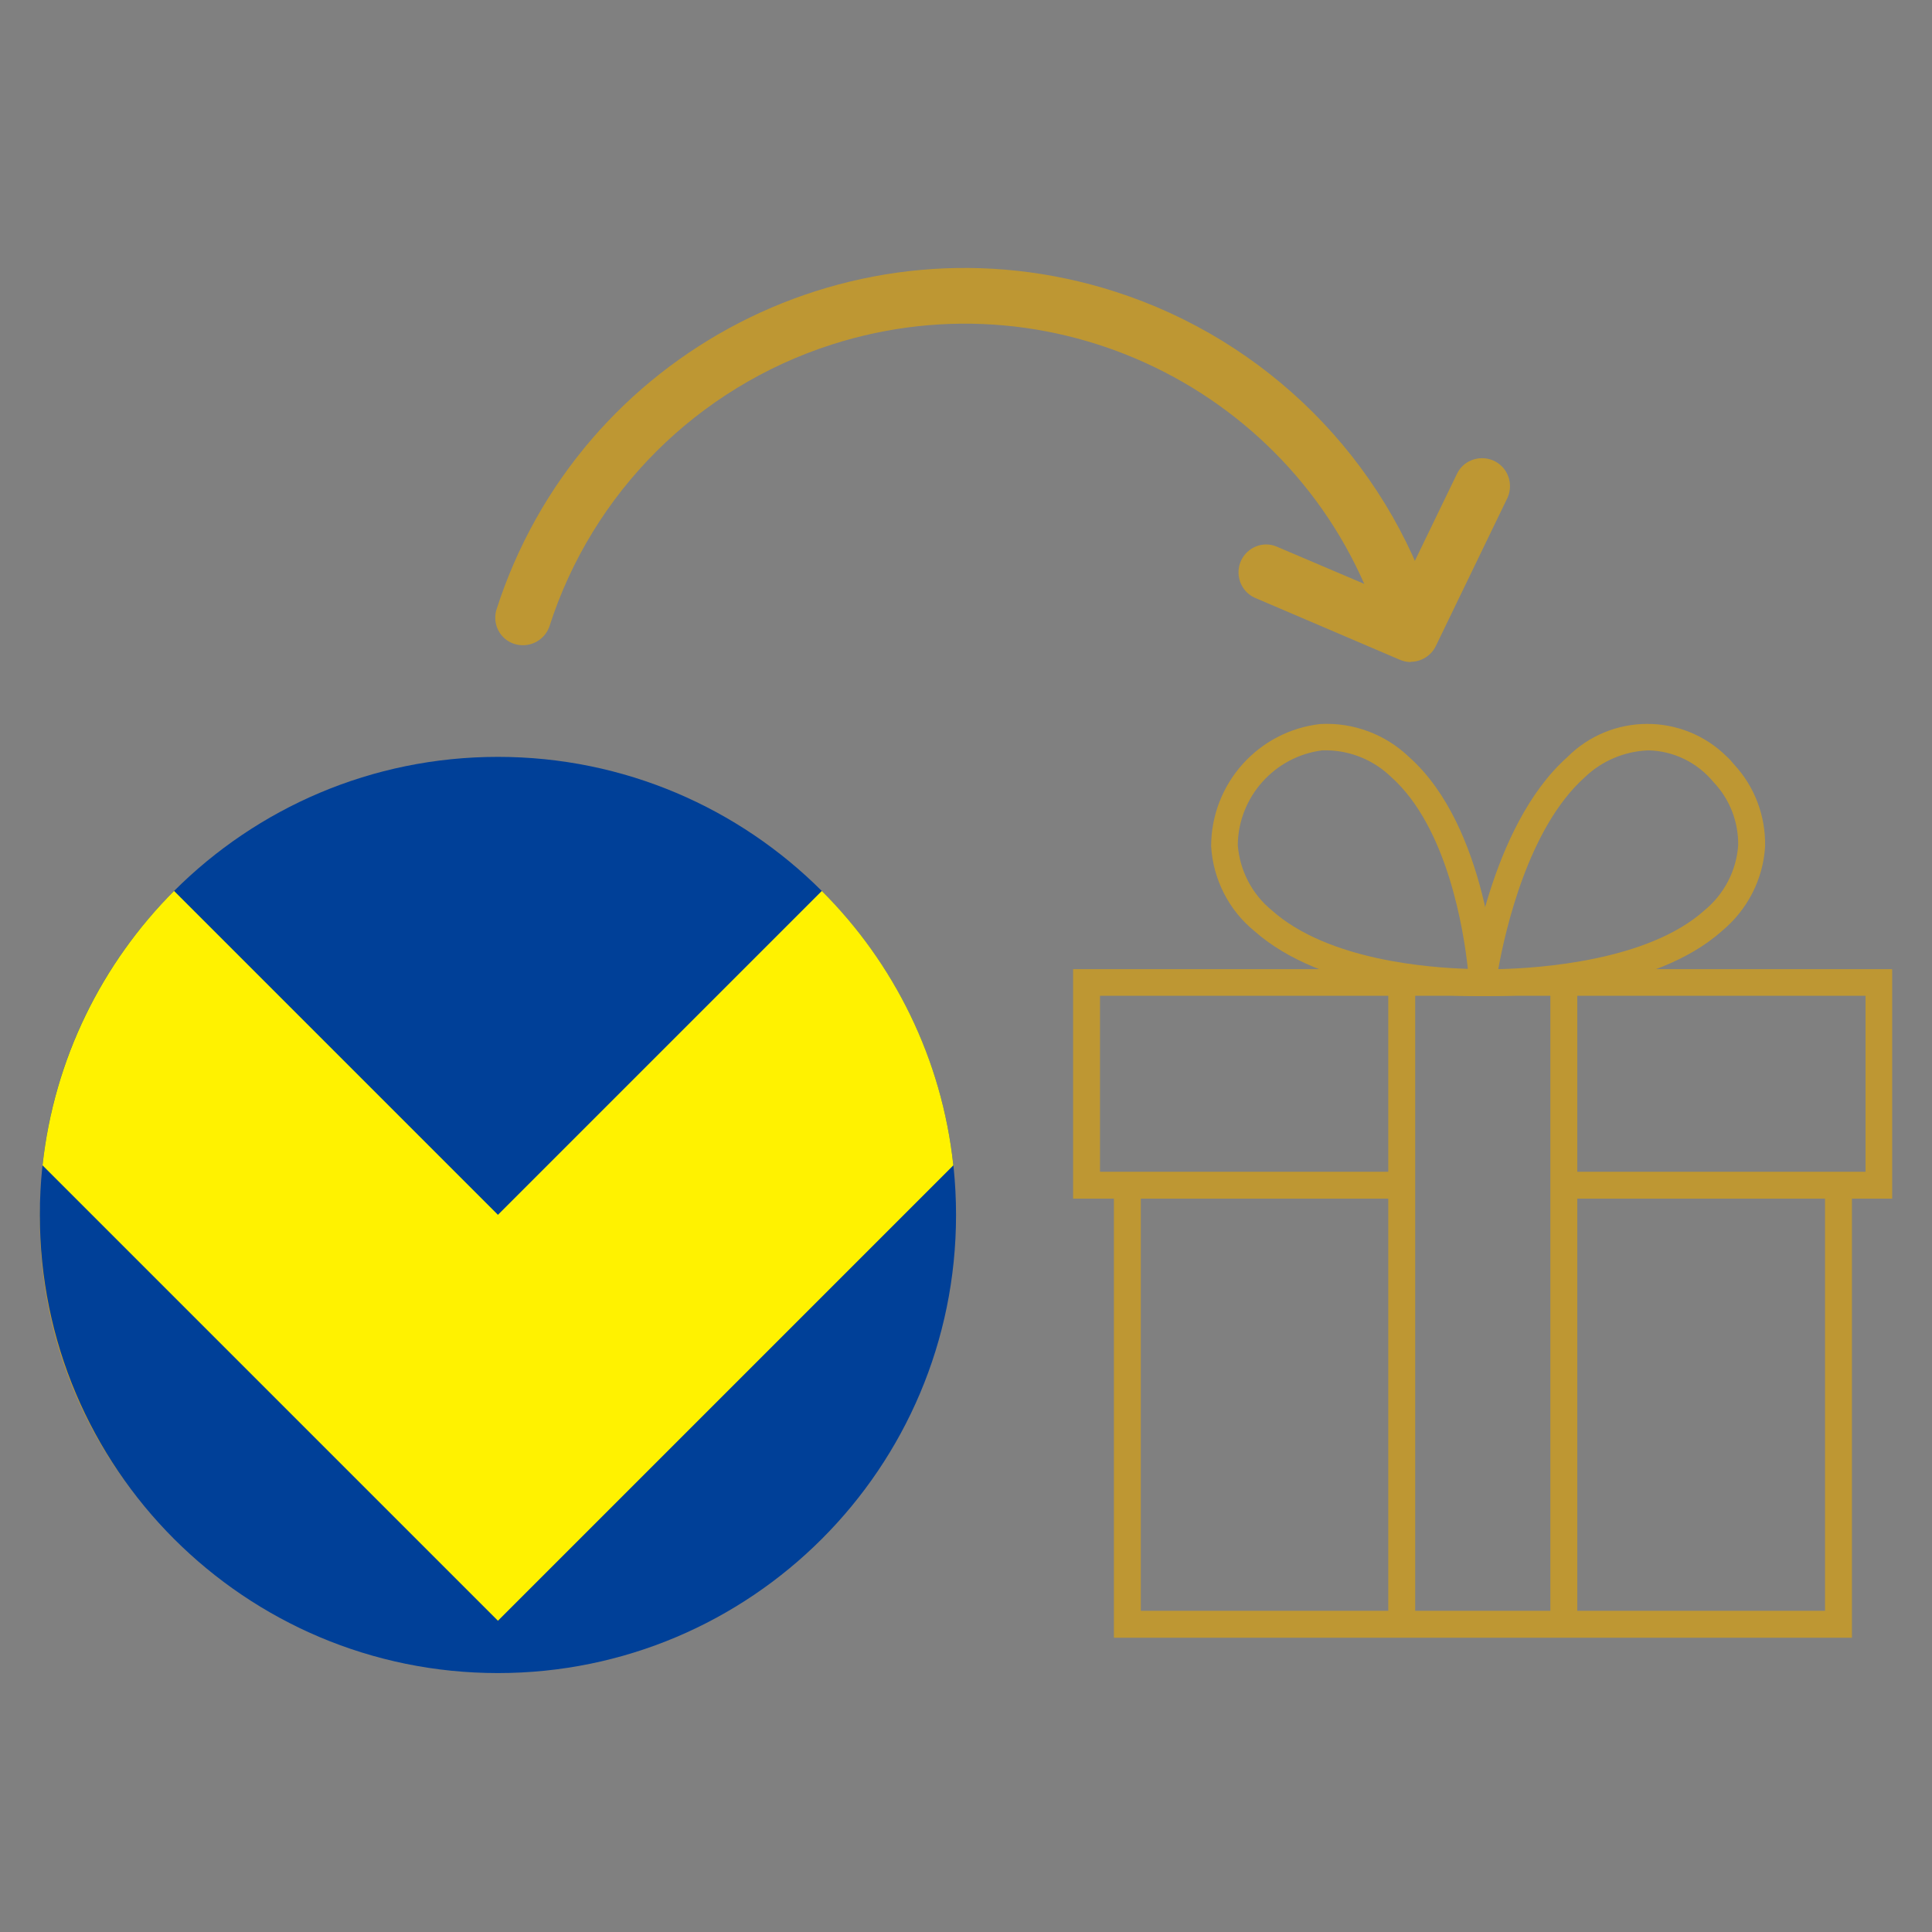 <svg width="97" height="97" viewBox="0 0 97 97" fill="none" xmlns="http://www.w3.org/2000/svg">
<rect x="0" y="0" width="97" height="97" fill="#808080" stroke="none"/>
<path d="M24.247 83.495C11.954 83.495 2 73.526 2 61.247C2 48.968 11.954 39 24.247 39C36.541 39 46.495 48.954 46.495 61.247C46.495 73.526 36.526 83.48 24.247 83.495ZM24.247 40.351C12.71 40.351 3.351 49.709 3.351 61.247C3.351 72.785 12.71 82.143 24.247 82.143C35.785 82.143 45.143 72.785 45.143 61.247C45.143 49.709 35.785 40.351 24.247 40.351Z" fill="#BE9733"/>
<path d="M74.075 50.01C72.462 50.01 66.417 49.792 62.973 46.74C61.694 45.694 60.909 44.154 60.808 42.497C60.808 39.344 63.176 36.699 66.3 36.35C67.957 36.263 69.57 36.874 70.761 38.022C74.67 41.509 75.106 48.993 75.121 49.298L75.15 49.981L74.467 50.01C74.467 50.01 74.293 50.01 74.075 50.01ZM66.678 37.673C66.591 37.673 66.489 37.673 66.388 37.673C63.99 37.978 62.174 40.012 62.145 42.425C62.246 43.703 62.856 44.895 63.859 45.709C66.693 48.237 71.822 48.586 73.697 48.644C73.493 46.74 72.68 41.538 69.846 39.01C68.989 38.181 67.855 37.702 66.664 37.673" fill="#BE9733"/>
<path d="M74.845 50.01C74.613 50.01 74.467 50.01 74.424 50.01L73.683 49.981L73.77 49.254C73.813 48.934 74.787 41.495 78.681 38.022C80.89 35.798 84.479 35.784 86.703 37.992C86.833 38.109 86.95 38.239 87.051 38.37C88.098 39.489 88.65 40.971 88.621 42.497C88.519 44.154 87.734 45.679 86.456 46.74C83.026 49.806 76.56 50.01 74.831 50.01M82.765 37.673C81.573 37.716 80.425 38.196 79.568 39.024C76.734 41.553 75.572 46.726 75.223 48.658C77.243 48.615 82.721 48.252 85.555 45.723C86.557 44.909 87.182 43.718 87.269 42.439C87.284 41.262 86.848 40.129 86.034 39.271C85.22 38.283 84.029 37.702 82.765 37.673Z" fill="#BE9733"/>
<path d="M92.966 82.226H55.926V59.499H57.277V80.874H91.629V59.499H92.981V82.226H92.966Z" fill="#BE9733"/>
<path d="M95 60.181H78.522V58.83H93.663V49.995H55.228V58.83H70.37V60.181H53.877V48.658H95V60.181Z" fill="#BE9733"/>
<path d="M79.191 49.342H77.839V81.572H79.191V49.342Z" fill="#BE9733"/>
<path d="M71.053 49.342H69.701V81.572H71.053V49.342Z" fill="#BE9733"/>
<path d="M70.659 32.471C70.049 32.471 69.511 32.078 69.322 31.497C65.632 19.959 53.28 13.609 41.757 17.3C35.014 19.465 29.725 24.74 27.574 31.483C27.298 32.209 26.499 32.572 25.772 32.311C25.089 32.064 24.726 31.337 24.915 30.64C29.071 17.634 42.977 10.47 55.983 14.641C63.583 17.082 69.555 23.04 71.982 30.64C72.214 31.381 71.807 32.165 71.081 32.398C70.935 32.441 70.805 32.471 70.659 32.471Z" fill="#BE9733"/>
<path d="M70.835 33.241C70.646 33.241 70.457 33.198 70.283 33.125L62.974 30.001C62.276 29.667 61.986 28.824 62.32 28.126C62.639 27.473 63.395 27.167 64.064 27.429L70.138 30.015L73.175 23.738C73.538 23.055 74.395 22.808 75.078 23.171C75.718 23.52 75.979 24.29 75.703 24.959L72.085 32.442C71.852 32.922 71.358 33.227 70.82 33.227" fill="#BE9733"/>
<path fill-rule="evenodd" clip-rule="evenodd" d="M26.258 70.381L31.956 52.187C32.139 51.602 31.728 51 31.147 51H28.524C28.149 51 27.819 51.258 27.709 51.637L24.488 62.698L21.267 51.637C21.157 51.258 20.826 51 20.452 51H17.853C17.272 51 16.861 51.602 17.044 52.185L22.718 70.38C22.833 70.75 23.159 71 23.527 71H25.448C25.816 71 26.142 70.751 26.258 70.381Z" fill="#BE9733"/>
<g clip-path="url(#clip0_3683_108)">
<path d="M25 84C37.703 84 48 73.703 48 61C48 48.297 37.703 38 25 38C12.297 38 2 48.297 2 61C2 73.703 12.297 84 25 84Z" fill="#004098"/>
<path d="M8.739 44.732C5.131 48.346 2.717 53.154 2.135 58.508L25 81.373L47.865 58.508C47.29 53.146 44.875 48.339 41.261 44.732L25 60.993L8.739 44.732Z" fill="#FFF200"/>
</g>
<defs>
<clipPath id="clip0_3683_108">
<rect width="46" height="46" fill="white" transform="translate(2 38)"/>
</clipPath>
</defs>
</svg>
